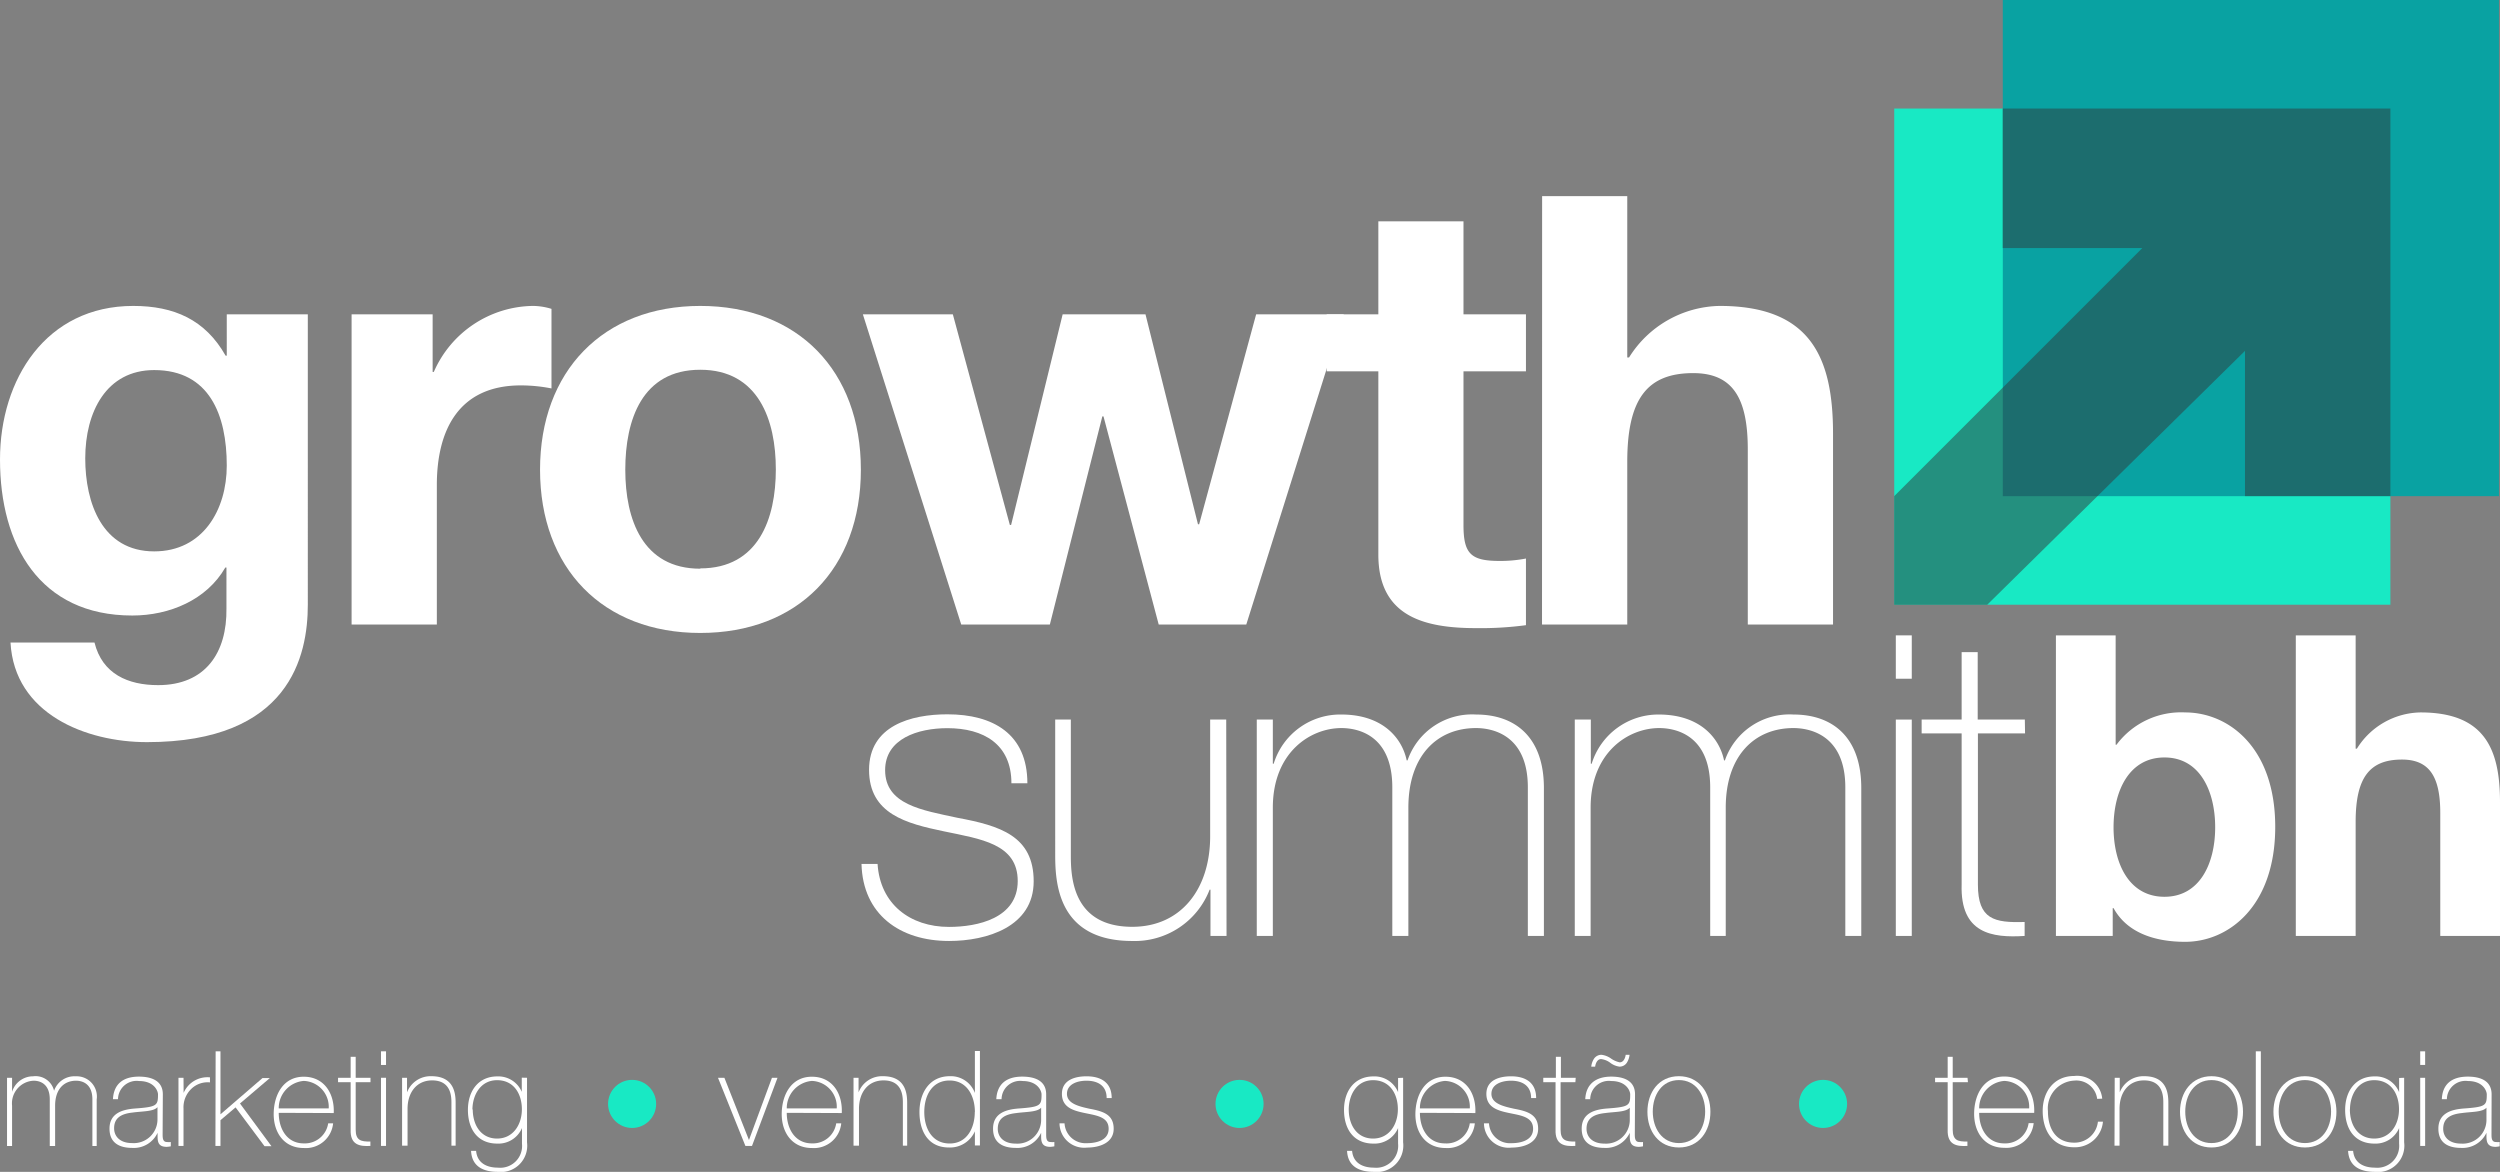 <svg xmlns="http://www.w3.org/2000/svg" viewBox="0 0 238.13 111.62"><rect x="0" y="0" width="238.13" height="111.62" fill="#808080" stroke="none"/><g style="isolation:isolate"><g id="Camada_2" data-name="Camada 2"><g id="Camada_1-2" data-name="Camada 1"><path d="M29.32,57.6c0,4.86-1.71,13.09-15.32,13.09C8.17,70.69,1.37,68,1,61.2H9c.74,3,3.2,4.06,6.06,4.06,4.51,0,6.57-3.09,6.51-7.31V54.06h-.11c-1.77,3.08-5.31,4.57-8.86,4.57C3.77,58.63,0,51.89,0,43.77c0-7.66,4.4-14.63,12.69-14.63,3.89,0,6.86,1.31,8.8,4.74h.11V29.94h7.72ZM21.6,44.34c0-4.8-1.65-9.09-6.91-9.09-4.57,0-6.57,4-6.57,8.41,0,4.23,1.6,8.86,6.57,8.86C19.32,52.52,21.6,48.57,21.6,44.34Z" style="fill:#fff"></path><path d="M33.49,29.94h7.72v5.49h.11a10.45,10.45,0,0,1,9.43-6.29,6.14,6.14,0,0,1,1.78.28V37a15,15,0,0,0-2.92-.29c-5.94,0-8,4.29-8,9.49V59.49H33.49Z" style="fill:#fff"></path><path d="M66.7,29.14C76,29.14,82,35.31,82,44.74S76,60.29,66.7,60.29,51.44,54.12,51.44,44.74,57.44,29.14,66.7,29.14Zm0,25c5.55,0,7.2-4.74,7.2-9.43s-1.65-9.49-7.2-9.49S59.56,40,59.56,44.74,61.21,54.17,66.7,54.17Z" style="fill:#fff"></path><path d="M118.71,59.49h-8.34l-5.26-19.83H105l-5,19.83H91.56L82.19,29.94h8.57L96.19,50h.12l4.91-20.06h7.89l5,20h.11l5.43-20H128Z" style="fill:#fff"></path><path d="M139.4,29.94h5.95v5.43H139.4V50c0,2.74.69,3.43,3.43,3.43a12.64,12.64,0,0,0,2.52-.23v6.35a32.38,32.38,0,0,1-4.75.28c-5,0-9.31-1.14-9.31-7V35.37h-4.92V29.94h4.92V21.08h8.11Z" style="fill:#fff"></path><path d="M146.89,18.68H155V34.05h.17a10.39,10.39,0,0,1,8.63-4.91c8.63,0,10.8,4.86,10.8,12.17V59.49h-8.12V42.8c0-4.86-1.42-7.26-5.2-7.26C156.89,35.54,155,38,155,44V59.49h-8.12Z" style="fill:#fff"></path><path d="M195.83,60.52h5.69V70.94h.08a7.67,7.67,0,0,1,6.54-3.08c4.13,0,8.58,3.33,8.58,10.9s-4.45,10.95-8.58,10.95c-3,0-5.57-.92-6.82-3.21h-.08v2.65h-5.41Zm10.34,11.63c-3.36,0-4.85,3.17-4.85,6.65s1.49,6.62,4.85,6.62S211,82.25,211,78.8,209.54,72.15,206.17,72.15Z" style="fill:#fff"></path><path d="M218.68,60.52h5.7V71.31h.12a7.27,7.27,0,0,1,6.05-3.45c6.06,0,7.58,3.41,7.58,8.54V89.15h-5.69V77.44c0-3.41-1-5.09-3.65-5.09-3.09,0-4.41,1.72-4.41,5.93V89.15h-5.7Z" style="fill:#fff"></path><path d="M83.59,82.29c.24,3.81,3.08,6,6.81,6,2.69,0,6.54-.81,6.54-4.37s-3.53-4-7.06-4.74-7.1-1.64-7.1-5.85,4-5.29,7.46-5.29c4.37,0,7.62,1.88,7.62,6.57H96.34c0-3.73-2.65-5.25-6.1-5.25-2.8,0-5.93,1-5.93,4,0,3.29,3.53,3.81,6.86,4.53,4.08.76,7.29,1.73,7.29,6.06S94,89.63,90.4,89.63c-4.69,0-8.22-2.53-8.34-7.34Z" style="fill:#fff"></path><path d="M116.83,89.15H115.3V84.74h-.08a7.64,7.64,0,0,1-7.38,4.89c-7.25,0-7.33-5.81-7.33-8.34V68.54H102v13c0,2.13.24,6.74,5.85,6.74,4.62,0,7.42-3.57,7.42-8.62V68.54h1.53Z" style="fill:#fff"></path><path d="M119.71,68.54h1.53v4.21h.08a6.63,6.63,0,0,1,6.45-4.69c3.93,0,5.78,2.24,6.22,4.37h.08a6.5,6.5,0,0,1,6.53-4.37c3.73,0,6.46,2.16,6.46,7V89.15h-1.53V75c0-5.25-3.72-5.65-4.93-5.65-3.73,0-6.45,2.65-6.45,7.58V89.15h-1.53V75c0-5.17-3.52-5.65-4.85-5.65-2.93,0-6.53,2.29-6.53,7.58V89.15h-1.53Z" style="fill:#fff"></path><path d="M150,68.54h1.53v4.21h.08A6.64,6.64,0,0,1,158,68.06c3.93,0,5.78,2.24,6.22,4.37h.08a6.51,6.51,0,0,1,6.53-4.37c3.73,0,6.46,2.16,6.46,7V89.15h-1.52V75c0-5.25-3.73-5.65-4.94-5.65-3.72,0-6.45,2.65-6.45,7.58V89.15H162.9V75c0-5.17-3.53-5.65-4.86-5.65-2.92,0-6.53,2.29-6.53,7.58V89.15H150Z" style="fill:#fff"></path><path d="M180.58,64.65V60.52h1.52v4.13Zm0,24.5V68.54h1.52V89.15Z" style="fill:#fff"></path><path d="M192.89,69.86H188.4v14.4c0,3.32,1.56,3.65,4.45,3.56v1.33c-3.13.2-6.14-.24-6-4.89V69.86h-3.81V68.54h3.81V62.12h1.53v6.42h4.49Z" style="fill:#fff"></path><rect x="180.43" y="10.34" width="47.26" height="47.26" style="fill:#18e9c4"></rect><rect x="190.77" width="47.26" height="47.26" style="fill:#09a2a2"></rect><polygon points="204.06 23.63 180.43 47.26 180.43 57.6 189.29 57.6 213.84 33.42 213.84 47.26 227.69 47.26 227.69 10.34 190.76 10.34 190.76 23.63 204.06 23.63" style="fill:#30383b;opacity:0.5;mix-blend-mode:multiply"></polygon><path d="M.67,102.66h.48V104h0a2.09,2.09,0,0,1,2-1.48,1.81,1.81,0,0,1,2,1.38h0a2.05,2.05,0,0,1,2.06-1.38,1.93,1.93,0,0,1,2,2.21v4.43H8.8v-4.44c0-1.66-1.17-1.78-1.55-1.78-1.18,0-2,.83-2,2.38v3.84H4.74v-4.44c0-1.63-1.11-1.78-1.53-1.78a2.16,2.16,0,0,0-2.06,2.38v3.84H.67Z" style="fill:#fff"></path><path d="M15.49,108c0,.38,0,.78.42.78a1.86,1.86,0,0,0,.36,0v.41a3,3,0,0,1-.39.05c-.76,0-.87-.42-.87-1v-.34h0a2.49,2.49,0,0,1-2.41,1.44c-1.22,0-2.17-.47-2.17-1.83,0-1.52,1.31-1.83,2.39-1.92,2.14-.15,2.23-.29,2.23-1.35,0-.29-.33-1.27-1.81-1.27a1.77,1.77,0,0,0-2,1.73h-.48c.07-1.43.95-2.15,2.47-2.15,1.14,0,2.28.35,2.28,1.69ZM15,105.46c-.38.43-1.42.38-2.35.51-1.14.12-1.78.53-1.78,1.5,0,.78.57,1.41,1.7,1.41A2.26,2.26,0,0,0,15,106.67Z" style="fill:#fff"></path><path d="M17.49,104.1h0A2.47,2.47,0,0,1,20,102.62v.48a2.23,2.23,0,0,0-1.79.63,2.43,2.43,0,0,0-.73,1.87v3.55H17v-6.49h.48Z" style="fill:#fff"></path><path d="M20.54,100.14H21v6l4-3.45h.7l-2.84,2.42,3,4.07h-.66l-2.76-3.7L21,106.7v2.45h-.48Z" style="fill:#fff"></path><path d="M26.55,106c0,1.52.78,2.91,2.38,2.91A2.25,2.25,0,0,0,31.26,107h.47a2.61,2.61,0,0,1-2.8,2.35c-1.89,0-2.88-1.49-2.86-3.28s.91-3.51,2.86-3.51,2.94,1.6,2.86,3.46Zm4.76-.42a2.47,2.47,0,0,0-2.38-2.62,2.6,2.6,0,0,0-2.38,2.62Z" style="fill:#fff"></path><path d="M35.29,103.08H33.88v4.53c0,1,.49,1.15,1.4,1.12v.42c-1,.06-1.93-.08-1.88-1.54v-4.53H32.2v-.42h1.2v-2h.48v2h1.41Z" style="fill:#fff"></path><path d="M36.29,101.44v-1.3h.48v1.3Zm0,7.71v-6.49h.48v6.49Z" style="fill:#fff"></path><path d="M38.3,102.66h.47v1.39h0a2.4,2.4,0,0,1,2.32-1.54c2.28,0,2.31,1.83,2.31,2.62v4H43v-4.1c0-.67-.08-2.12-1.84-2.12-1.45,0-2.34,1.12-2.34,2.71v3.51H38.3Z" style="fill:#fff"></path><path d="M50.2,102.66v6.15a2.51,2.51,0,0,1-2.8,2.81c-1.38,0-2.46-.52-2.53-2h.48c.1,1.15,1,1.6,2.07,1.6a2.08,2.08,0,0,0,2.3-2.28v-1.49h0a2.44,2.44,0,0,1-2.35,1.48c-1.9,0-2.8-1.4-2.8-3.21s1-3.19,2.8-3.19A2.43,2.43,0,0,1,49.7,104h0v-1.35Zm-5.17,3c0,1.53.8,2.79,2.32,2.79s2.36-1.32,2.36-2.79-.77-2.77-2.36-2.77S45,104.33,45,105.7Z" style="fill:#fff"></path><path d="M71.63,109.15H71l-2.61-6.49H69l2.34,5.93h0l2.19-5.93h.53Z" style="fill:#fff"></path><path d="M74.94,106c0,1.52.79,2.91,2.39,2.91A2.24,2.24,0,0,0,79.65,107h.48a2.61,2.61,0,0,1-2.8,2.35c-1.89,0-2.89-1.49-2.87-3.28s.91-3.51,2.87-3.51,2.94,1.6,2.85,3.46Zm4.76-.42a2.46,2.46,0,0,0-2.37-2.62,2.61,2.61,0,0,0-2.39,2.62Z" style="fill:#fff"></path><path d="M81.3,102.66h.48v1.39h0a2.4,2.4,0,0,1,2.32-1.54c2.28,0,2.31,1.83,2.31,2.62v4H86v-4.1c0-.67-.08-2.12-1.84-2.12-1.46,0-2.34,1.12-2.34,2.71v3.51H81.3Z" style="fill:#fff"></path><path d="M92.86,107.76h0a2.59,2.59,0,0,1-2.48,1.54c-2,0-2.8-1.59-2.8-3.38s.93-3.41,2.89-3.41a2.44,2.44,0,0,1,2.39,1.6h0v-4h.48v9h-.48Zm0-1.84c0-1.52-.75-3-2.41-3s-2.41,1.42-2.41,3,.75,3,2.42,3S92.85,107.41,92.85,105.92Z" style="fill:#fff"></path><path d="M99.65,108c0,.38,0,.78.42.78a1.86,1.86,0,0,0,.36,0v.41a3,3,0,0,1-.39.05c-.76,0-.87-.42-.87-1v-.34h0a2.49,2.49,0,0,1-2.41,1.44c-1.22,0-2.17-.47-2.17-1.83,0-1.52,1.31-1.83,2.39-1.92,2.14-.15,2.23-.29,2.23-1.35,0-.29-.33-1.27-1.81-1.27a1.77,1.77,0,0,0-2,1.73H94.9c.07-1.43.95-2.15,2.47-2.15,1.14,0,2.28.35,2.28,1.69Zm-.48-2.49c-.38.43-1.42.38-2.35.51-1.14.12-1.78.53-1.78,1.5,0,.78.57,1.41,1.7,1.41a2.26,2.26,0,0,0,2.43-2.21Z" style="fill:#fff"></path><path d="M101.4,107a2,2,0,0,0,2.14,1.89c.85,0,2.06-.25,2.06-1.37s-1.11-1.26-2.22-1.49-2.23-.52-2.23-1.84,1.25-1.67,2.34-1.67c1.38,0,2.4.59,2.4,2.07h-.48c0-1.17-.83-1.65-1.92-1.65-.88,0-1.86.33-1.86,1.25s1.11,1.19,2.15,1.42c1.29.24,2.3.54,2.3,1.91s-1.4,1.79-2.54,1.79a2.35,2.35,0,0,1-2.62-2.31Z" style="fill:#fff"></path><path d="M133.65,102.66v6.15a2.52,2.52,0,0,1-2.81,2.81c-1.38,0-2.46-.52-2.53-2h.48c.1,1.15,1,1.6,2.07,1.6a2.09,2.09,0,0,0,2.31-2.28v-1.49h0a2.44,2.44,0,0,1-2.35,1.48c-1.9,0-2.8-1.4-2.8-3.21s1-3.19,2.8-3.19a2.43,2.43,0,0,1,2.35,1.5h0v-1.35Zm-5.18,3c0,1.53.8,2.79,2.32,2.79s2.36-1.32,2.36-2.79-.77-2.77-2.36-2.77S128.47,104.33,128.47,105.7Z" style="fill:#fff"></path><path d="M135.25,106c0,1.52.78,2.91,2.38,2.91A2.23,2.23,0,0,0,140,107h.48a2.61,2.61,0,0,1-2.8,2.35c-1.89,0-2.89-1.49-2.86-3.28s.91-3.51,2.86-3.51,2.94,1.6,2.85,3.46Zm4.75-.42a2.45,2.45,0,0,0-2.37-2.62,2.59,2.59,0,0,0-2.38,2.62Z" style="fill:#fff"></path><path d="M141.83,107a2,2,0,0,0,2.15,1.89c.84,0,2.05-.25,2.05-1.37s-1.11-1.26-2.22-1.49-2.23-.52-2.23-1.84,1.25-1.67,2.35-1.67c1.37,0,2.39.59,2.39,2.07h-.48c0-1.17-.83-1.65-1.91-1.65-.89,0-1.87.33-1.87,1.25s1.11,1.19,2.16,1.42c1.28.24,2.29.54,2.29,1.91s-1.4,1.79-2.53,1.79a2.35,2.35,0,0,1-2.63-2.31Z" style="fill:#fff"></path><path d="M150.06,103.08h-1.41v4.53c0,1,.49,1.15,1.4,1.12v.42c-1,.06-1.93-.08-1.88-1.54v-4.53H147v-.42h1.2v-2h.48v2h1.41Z" style="fill:#fff"></path><path d="M155.72,108c0,.38,0,.78.43.78a1.77,1.77,0,0,0,.35,0v.41a2.6,2.6,0,0,1-.39.05c-.75,0-.87-.42-.87-1v-.34h0a2.5,2.5,0,0,1-2.41,1.44c-1.23,0-2.17-.47-2.17-1.83,0-1.52,1.31-1.83,2.38-1.92,2.15-.15,2.24-.29,2.24-1.35,0-.29-.33-1.27-1.81-1.27a1.77,1.77,0,0,0-2,1.73H151c.06-1.43,1-2.15,2.47-2.15,1.14,0,2.27.35,2.27,1.69Zm-.48-2.49c-.38.43-1.41.38-2.34.51-1.14.12-1.78.53-1.78,1.5,0,.78.57,1.41,1.7,1.41a2.26,2.26,0,0,0,2.42-2.21Zm-3.67-3.91a1.7,1.7,0,0,1,.28-.78.86.86,0,0,1,.69-.35,2,2,0,0,1,.89.34,2.24,2.24,0,0,0,.85.38c.36,0,.53-.4.57-.72h.37a1.73,1.73,0,0,1-.27.77.82.82,0,0,1-.69.36,1.84,1.84,0,0,1-.87-.36,1.8,1.8,0,0,0-.88-.36c-.36,0-.52.39-.57.72Z" style="fill:#fff"></path><path d="M159.92,102.51c1.91,0,3,1.55,3,3.39s-1.07,3.4-3,3.4-3-1.55-3-3.4S158,102.51,159.92,102.51Zm0,6.37c1.63,0,2.5-1.42,2.5-3s-.87-3-2.5-3-2.49,1.42-2.49,3S158.3,108.88,159.92,108.88Z" style="fill:#fff"></path><path d="M187.45,103.08H186v4.53c0,1,.49,1.15,1.4,1.12v.42c-1,.06-1.93-.08-1.88-1.54v-4.53h-1.2v-.42h1.2v-2H186v2h1.41Z" style="fill:#fff"></path><path d="M188.52,106c0,1.52.79,2.91,2.39,2.91a2.24,2.24,0,0,0,2.32-1.93h.48a2.61,2.61,0,0,1-2.8,2.35c-1.89,0-2.89-1.49-2.87-3.28s.91-3.51,2.87-3.51,2.94,1.6,2.85,3.46Zm4.76-.42a2.46,2.46,0,0,0-2.37-2.62,2.6,2.6,0,0,0-2.39,2.62Z" style="fill:#fff"></path><path d="M199.76,104.67a2,2,0,0,0-2.19-1.74,2.65,2.65,0,0,0-2.5,2.91c0,1.75.82,3,2.5,3a2.23,2.23,0,0,0,2.26-2h.48a2.67,2.67,0,0,1-2.74,2.44c-2.11,0-3-1.65-3-3.46s1.06-3.33,3-3.33a2.39,2.39,0,0,1,2.67,2.16Z" style="fill:#fff"></path><path d="M201.43,102.66h.48v1.39h0a2.42,2.42,0,0,1,2.33-1.54c2.28,0,2.3,1.83,2.3,2.62v4h-.48v-4.1c0-.67-.07-2.12-1.84-2.12-1.45,0-2.33,1.12-2.33,2.71v3.51h-.48Z" style="fill:#fff"></path><path d="M210.65,102.51c1.91,0,3,1.55,3,3.39s-1.07,3.4-3,3.4-3-1.55-3-3.4S208.75,102.51,210.65,102.51Zm0,6.37c1.63,0,2.5-1.42,2.5-3s-.87-3-2.5-3-2.5,1.42-2.5,3S209,108.88,210.65,108.88Z" style="fill:#fff"></path><path d="M215.35,100.14v9h-.48v-9Z" style="fill:#fff"></path><path d="M219.55,102.51c1.9,0,3,1.55,3,3.39s-1.07,3.4-3,3.4-3-1.55-3-3.4S217.64,102.51,219.55,102.51Zm0,6.37c1.62,0,2.49-1.42,2.49-3s-.87-3-2.49-3-2.5,1.42-2.5,3S217.92,108.88,219.55,108.88Z" style="fill:#fff"></path><path d="M229,102.66v6.15a2.51,2.51,0,0,1-2.8,2.81c-1.39,0-2.46-.52-2.54-2h.48c.1,1.15,1,1.6,2.07,1.6a2.09,2.09,0,0,0,2.31-2.28v-1.49h0a2.43,2.43,0,0,1-2.34,1.48c-1.91,0-2.8-1.4-2.8-3.21s1-3.19,2.8-3.19a2.42,2.42,0,0,1,2.34,1.5h0v-1.35Zm-5.17,3c0,1.53.79,2.79,2.32,2.79s2.36-1.32,2.36-2.79-.77-2.77-2.36-2.77S223.84,104.33,223.84,105.7Z" style="fill:#fff"></path><path d="M230.53,101.44v-1.3H231v1.3Zm0,7.71v-6.49H231v6.49Z" style="fill:#fff"></path><path d="M237.32,108c0,.38,0,.78.43.78a1.77,1.77,0,0,0,.35,0v.41a2.78,2.78,0,0,1-.39.05c-.75,0-.87-.42-.87-1v-.34h0a2.51,2.51,0,0,1-2.41,1.44c-1.23,0-2.17-.47-2.17-1.83,0-1.52,1.31-1.83,2.38-1.92,2.15-.15,2.23-.29,2.23-1.35,0-.29-.32-1.27-1.8-1.27a1.77,1.77,0,0,0-2,1.73h-.48c.06-1.43.94-2.15,2.47-2.15,1.14,0,2.27.35,2.27,1.69Zm-.48-2.49c-.38.43-1.41.38-2.34.51-1.14.12-1.78.53-1.78,1.5,0,.78.56,1.41,1.7,1.41a2.26,2.26,0,0,0,2.42-2.21Z" style="fill:#fff"></path><circle cx="60.21" cy="105.15" r="2.29" style="fill:#18e9c4"></circle><circle cx="118.07" cy="105.15" r="2.29" style="fill:#18e9c4"></circle><circle cx="173.65" cy="105.15" r="2.29" style="fill:#18e9c4"></circle></g></g></g></svg>